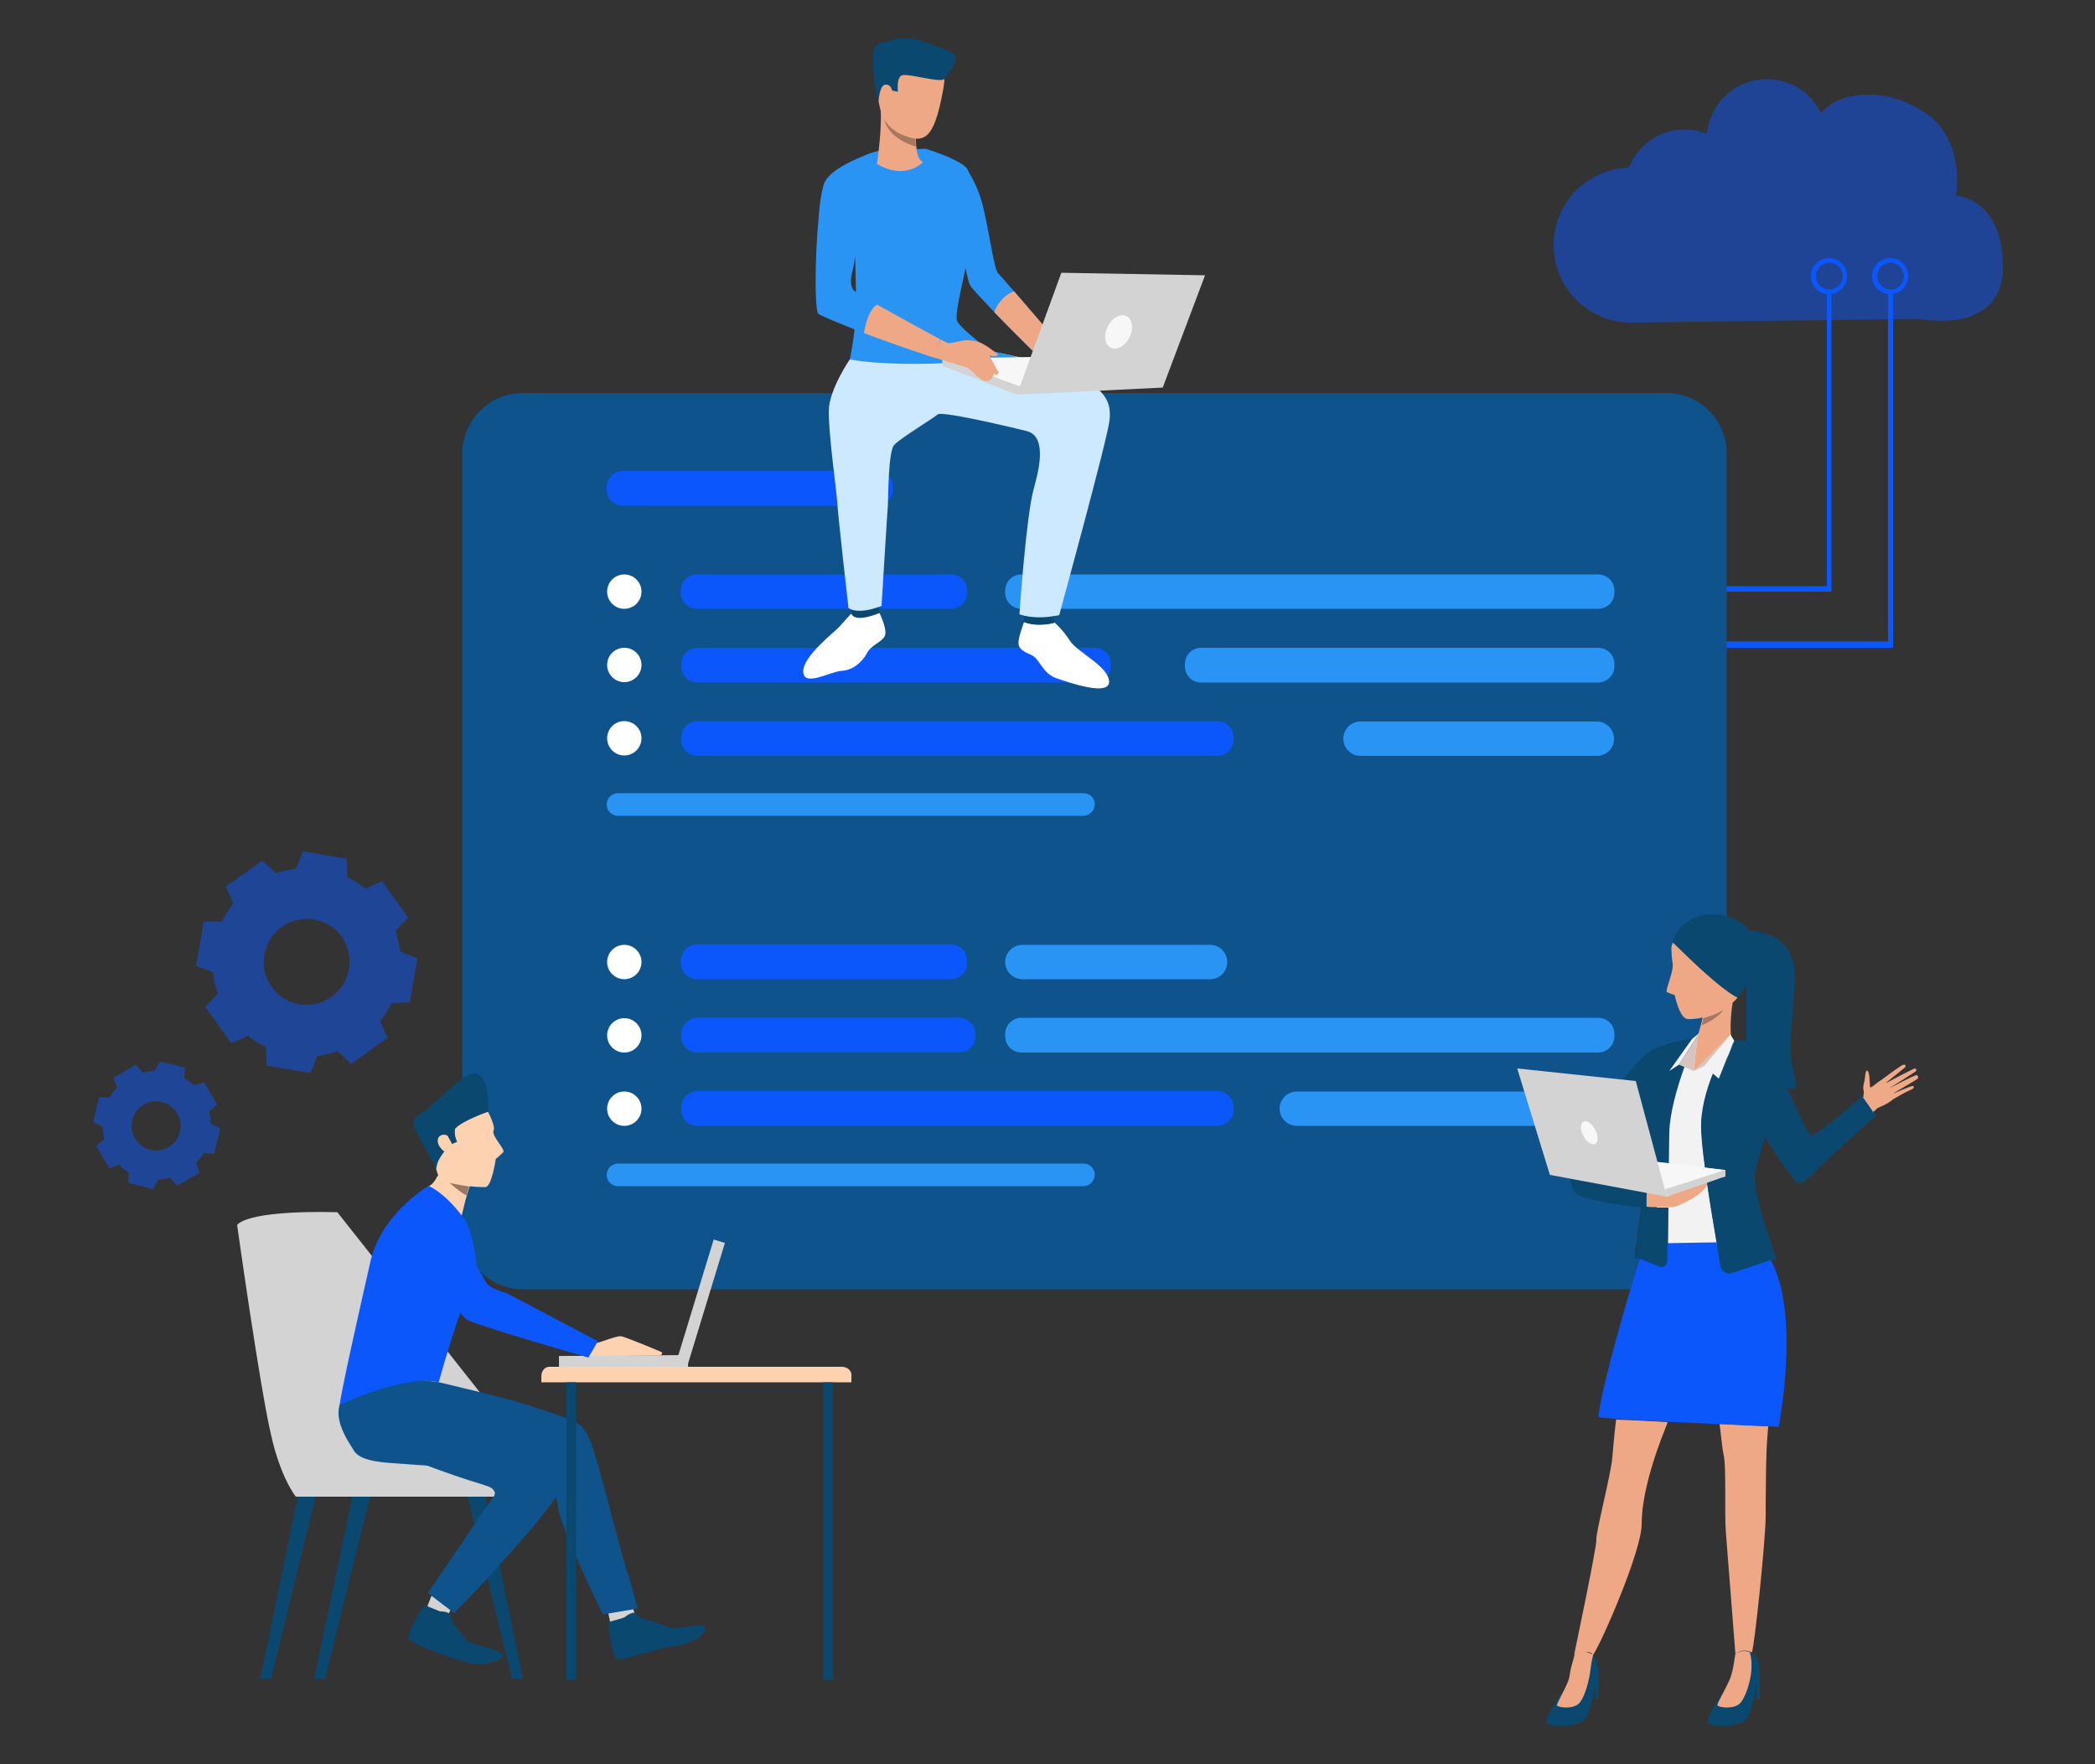 <?xml version="1.0" encoding="utf-8"?>
<!-- Generator: Adobe Illustrator 23.0.6, SVG Export Plug-In . SVG Version: 6.00 Build 0)  -->
<svg version="1.1" id="Capa_1" xmlns="http://www.w3.org/2000/svg" xmlns:xlink="http://www.w3.org/1999/xlink" x="0px" y="0px"
	 viewBox="0 0 500 421" style="enable-background:new 0 0 500 421;" xml:space="preserve">
<rect x="0" y="0" width="500" height="421" fill="#333333" stroke="none"/>
<style type="text/css">
	.st0{fill:#0B4870;}
	.st1{fill:#D3D3D3;}
	.st2{opacity:0.5;fill:#0C57FB;enable-background:new    ;}
	.st3{fill:#0C57FB;}
	.st4{fill:#0E538C;}
	.st5{fill:#2A94F4;}
	.st6{fill:#FFFFFF;}
	.st7{opacity:0.5;}
	.st8{fill:#EEA886;}
	.st9{fill:#CCE9FF;}
	.st10{fill:#A77860;}
	.st11{fill:#F7F7F7;}
	.st12{fill:#EEA987;}
	.st13{fill:#313657;}
	.st14{fill:#F2F2F2;}
	.st15{fill:#494F80;}
	.st16{fill:#D6C5BE;}
	.st17{fill:#FCD2B1;}
	.st18{fill:#997761;}
</style>
<g id="BACKGROUND">
</g>
<g id="DESIGNED_BY_FREEPIK">
	<g>
		<g>
			<g>
				<g>
					<polygon class="st0" points="76.5,352.4 64.7,400.6 62.1,400.6 72.1,352.3 					"/>
				</g>
			</g>
			<g>
				<g>
					<polygon class="st0" points="89.5,352.4 77.6,400.6 75,400.6 85.1,352.3 					"/>
				</g>
			</g>
			<g>
				<g>
					<polygon class="st0" points="110.4,352.4 122.2,400.6 124.8,400.6 114.8,352.3 					"/>
				</g>
			</g>
			<g>
				<g>
					<path class="st1" d="M121.6,357.2h-51c0,0-3.6-4.4-5.9-14.7c-2.7-11.5-8.1-50.1-8.1-50.1s1.4-3.6,23.9-3.1l40.2,50.8
						C120.6,340.1,121.9,352.5,121.6,357.2z"/>
				</g>
			</g>
		</g>
		<path class="st2" d="M466.8,46.7c0,0,2.5-13.3-7.5-19.9c-10-6.6-20.7-4.6-24.5,0l-0.2,0.2c-2.3-4.8-7.2-8.1-12.9-8.1
			c-7.5,0-13.6,5.7-14.3,13c-1.6-0.6-3.4-1-5.3-1c-6.1,0-11.3,3.8-13.3,9.1c-10,0.3-18,8.4-18,18.5c0,10.2,8.3,18.5,18.5,18.5
			c1.9,0,68.7-0.9,68.7-0.9S478,80.3,478,63.7C478,47.2,466.8,46.7,466.8,46.7z"/>
		<g>
			<polygon class="st3" points="387.2,141.2 437.1,141.2 437.1,69.6 436,69.6 436,139.9 387.2,139.9 			"/>
		</g>
		<g>
			<path class="st3" d="M432.2,65.9c0-2.4,1.9-4.3,4.3-4.3c2.4,0,4.3,1.9,4.3,4.3c0,2.4-1.9,4.3-4.3,4.3
				C434.1,70.2,432.2,68.3,432.2,65.9z M433.4,65.9c0,1.7,1.4,3.2,3.2,3.2c1.7,0,3.2-1.4,3.2-3.2c0-1.7-1.4-3.2-3.2-3.2
				C434.8,62.7,433.4,64.2,433.4,65.9z"/>
		</g>
		<g>
			<polygon class="st3" points="401.8,154.6 451.8,154.6 451.8,69.6 450.6,69.6 450.6,153.1 401.8,153.1 			"/>
		</g>
		<g>
			<path class="st3" d="M446.8,65.9c0-2.4,1.9-4.3,4.3-4.3s4.3,1.9,4.3,4.3c0,2.4-1.9,4.3-4.3,4.3S446.8,68.3,446.8,65.9z M448,65.9
				c0,1.7,1.4,3.2,3.2,3.2c1.7,0,3.2-1.4,3.2-3.2c0-1.7-1.4-3.2-3.2-3.2C449.4,62.7,448,64.2,448,65.9z"/>
		</g>
		<g>
			<path class="st4" d="M412.1,108.3v144.3l-2,4.8l-1.4-1.2c-1.6,4-3,8.9-2.8,13.5c0.1,2.3,0.4,5.5,0.9,8.9l4.9,0.6v1.6l-1,0.3
				l-3.4,1.2c0,0,0,0,0,0.1c0.7,5,1.6,10.2,2.3,14.3c-4,0-8.3,0.1-11.7,0.2c0-2.6,0.1-5.6,0.1-8.9c-0.4,0-0.8,0-1.3,0
				c-0.5,0-1,0-1.5,0c-0.9,0-1.8,0-2.3-0.1c0,0.1,0,0.2,0.1,0.3c0,0-0.5,0-1.3-0.1c-0.8,6.4-1.6,11.9-1.6,11.9l1.1,0.4
				c-0.6,1.9-1.3,4.4-2.2,7.3H124.8c-8,0-14.5-6.5-14.5-14.5V108.3c0-8,6.5-14.5,14.5-14.5h272.9
				C405.7,93.8,412.1,100.3,412.1,108.3z"/>
			<g>
				<path class="st3" d="M209.2,120.7h-60.5c-2.2,0-3.9-1.7-3.9-3.9v-0.5c0-2.2,1.7-3.9,3.9-3.9h60.5c2.2,0,3.9,1.7,3.9,3.9v0.5
					C213.1,119,211.3,120.7,209.2,120.7z"/>
				<path class="st3" d="M226.9,145.3h-60.5c-2.2,0-3.9-1.7-3.9-3.9V141c0-2.2,1.7-3.9,3.9-3.9h60.5c2.2,0,3.9,1.7,3.9,3.9v0.5
					C230.8,143.6,229.1,145.3,226.9,145.3z"/>
				<path class="st5" d="M381.4,145.3H243.8c-2.2,0-3.9-1.7-3.9-3.9V141c0-2.2,1.7-3.9,3.9-3.9h137.6c2.2,0,3.9,1.7,3.9,3.9v0.5
					C385.3,143.6,383.5,145.3,381.4,145.3z"/>
				<path class="st3" d="M261.2,162.9h-94.7c-2.2,0-3.9-1.7-3.9-3.9v-0.5c0-2.2,1.7-3.9,3.9-3.9h94.7c2.2,0,3.9,1.7,3.9,3.9v0.5
					C265.1,161.1,263.4,162.9,261.2,162.9z"/>
				<path class="st5" d="M381.4,162.9h-94.7c-2.2,0-3.9-1.7-3.9-3.9v-0.5c0-2.2,1.7-3.9,3.9-3.9h94.7c2.2,0,3.9,1.7,3.9,3.9v0.5
					C385.3,161.1,383.5,162.9,381.4,162.9z"/>
				<path class="st3" d="M290.5,180.4h-124c-2.2,0-3.9-1.7-3.9-3.9V176c0-2.1,1.7-3.9,3.9-3.9h124c2.1,0,3.9,1.7,3.9,3.9v0.5
					C294.4,178.6,292.7,180.4,290.5,180.4z"/>
				<path class="st5" d="M381.1,180.4h-56.4c-2.3,0-4.1-1.9-4.1-4.1l0,0c0-2.3,1.9-4.1,4.1-4.1h56.4c2.3,0,4.1,1.9,4.1,4.1l0,0
					C385.3,178.5,383.4,180.4,381.1,180.4z"/>
				<circle class="st6" cx="149" cy="141.2" r="4.1"/>
				<circle class="st6" cx="149" cy="158.7" r="4.1"/>
				<circle class="st6" cx="149" cy="176.2" r="4.1"/>
				<path class="st5" d="M258.6,194.7H147.5c-1.5,0-2.7-1.2-2.7-2.7l0,0c0-1.5,1.2-2.7,2.7-2.7h111.1c1.5,0,2.7,1.2,2.7,2.7l0,0
					C261.2,193.5,260,194.7,258.6,194.7z"/>
				<path class="st3" d="M226.9,233.7h-60.5c-2.2,0-3.9-1.7-3.9-3.9v-0.5c0-2.1,1.7-3.9,3.9-3.9h60.5c2.2,0,3.9,1.7,3.9,3.9v0.5
					C230.8,232,229.1,233.7,226.9,233.7z"/>
				<path class="st5" d="M288.8,233.7H244c-2.3,0-4.1-1.9-4.1-4.1l0,0c0-2.3,1.9-4.1,4.1-4.1h44.8c2.3,0,4.1,1.9,4.1,4.1l0,0
					C292.9,231.9,291.1,233.7,288.8,233.7z"/>
				<path class="st3" d="M228.9,251.2h-62.4c-2.2,0-3.9-1.7-3.9-3.9v-0.5c0-2.1,1.7-3.9,3.9-3.9h62.4c2.1,0,3.9,1.7,3.9,3.9v0.5
					C232.8,249.5,231,251.2,228.9,251.2z"/>
				<path class="st5" d="M381.4,251.2H243.8c-2.2,0-3.9-1.7-3.9-3.9v-0.5c0-2.1,1.7-3.9,3.9-3.9h137.6c2.2,0,3.9,1.7,3.9,3.9v0.5
					C385.3,249.5,383.5,251.2,381.4,251.2z"/>
				<path class="st3" d="M290.5,268.7h-124c-2.2,0-3.9-1.7-3.9-3.9v-0.5c0-2.1,1.7-3.9,3.9-3.9h124c2.1,0,3.9,1.7,3.9,3.9v0.5
					C294.4,267,292.7,268.7,290.5,268.7z"/>
				<path class="st5" d="M381.1,268.7h-71.6c-2.3,0-4.1-1.9-4.1-4.1l0,0c0-2.3,1.9-4.1,4.1-4.1h71.6c2.3,0,4.1,1.9,4.1,4.1l0,0
					C385.3,266.9,383.4,268.7,381.1,268.7z"/>
				<circle class="st6" cx="149" cy="229.6" r="4.1"/>
				<circle class="st6" cx="149" cy="247.1" r="4.1"/>
				<circle class="st6" cx="149" cy="264.6" r="4.1"/>
				<path class="st5" d="M258.6,283.1H147.5c-1.5,0-2.7-1.2-2.7-2.7l0,0c0-1.5,1.2-2.7,2.7-2.7h111.1c1.5,0,2.7,1.2,2.7,2.7l0,0
					C261.2,281.9,260,283.1,258.6,283.1z"/>
			</g>
		</g>
		<g class="st7">
			<g>
				<path class="st3" d="M63.3,236.6c2.4,3.3,6.1,5.1,9.9,5.1c2.4,0,4.9-0.7,7-2.2c5.5-3.9,6.7-11.5,2.9-17
					c-3.9-5.5-11.5-6.7-17-2.9C60.7,223.6,59.4,231.2,63.3,236.6z M63.1,227.9c0.5-2.7,1.9-5.1,4.2-6.7c1.8-1.3,3.9-1.9,5.9-1.9
					c3.2,0,6.4,1.5,8.4,4.3c1.6,2.2,2.2,5,1.8,7.7c-0.5,2.7-1.9,5.1-4.2,6.7c-4.6,3.3-11.1,2.2-14.3-2.4
					C63.2,233.3,62.6,230.6,63.1,227.9z M52,237.1l-3,3.2l6.2,8.7l4-1.8c1.3,1.1,2.8,2,4.3,2.7l0.1,4.4l10.5,1.8l1.6-4.1
					c1.7-0.2,3.3-0.6,4.9-1.1l3.2,3l8.7-6.2l-1.8-4c1.1-1.3,2-2.8,2.7-4.3l4.4-0.2l1.8-10.5l-4.1-1.6c-0.2-1.7-0.6-3.3-1.1-4.9
					l3-3.2l-6.2-8.7l-4,1.8c-1.3-1.1-2.8-2-4.3-2.7l-0.1-4.4l-10.5-1.8l-1.6,4.1c-1.7,0.2-3.3,0.6-4.9,1.1l-3.2-3l-8.7,6.2l1.8,4
					c-1,1.3-2,2.8-2.7,4.3l-4.4,0.1l-1.8,10.5l4.1,1.6C51,233.8,51.4,235.5,52,237.1z M64.8,235.5c-1.6-2.2-2.2-5-1.8-7.7
					c0.5-2.7,1.9-5.1,4.2-6.7c1.8-1.3,3.9-1.9,5.9-1.9c3.2,0,6.4,1.5,8.4,4.3c1.6,2.2,2.2,5,1.8,7.7c-0.5,2.7-1.9,5.1-4.2,6.7
					C74.5,241.2,68.1,240.2,64.8,235.5z"/>
			</g>
		</g>
		<g class="st7">
			<g>
				<path class="st3" d="M35.5,275.4c2.3,0.6,4.6,0,6.3-1.4c1.1-0.9,1.9-2.1,2.3-3.6c1-3.7-1.3-7.6-5-8.5c-3.7-1-7.6,1.3-8.5,5
					C29.5,270.7,31.7,274.5,35.5,275.4z M32.1,271.7c-0.8-1.4-1-2.9-0.6-4.5c0.3-1.2,1-2.3,1.9-3c1.4-1.2,3.4-1.7,5.3-1.2
					c1.5,0.4,2.8,1.4,3.6,2.7c0.8,1.4,1,2.9,0.6,4.5c-0.8,3.2-4,5.1-7.2,4.3C34.2,274,32.9,273,32.1,271.7z M30.7,279.8l-0.1,2.5
					l6,1.5l1.1-2.3c1,0,1.9-0.2,2.9-0.4l1.7,1.9l5.3-3.1l-0.8-2.4c0.7-0.7,1.3-1.5,1.8-2.3l2.5,0.1l1.5-6l-2.3-1.1
					c0-1-0.2-1.9-0.4-2.9l1.9-1.7l-3.1-5.3l-2.4,0.8c-0.7-0.7-1.5-1.3-2.3-1.8l0.1-2.5l-6-1.5l-1.1,2.3c-1,0-1.9,0.2-2.9,0.4
					l-1.7-1.9l-5.3,3.1l0.8,2.4c-0.7,0.7-1.3,1.5-1.7,2.3l-2.5-0.1l-1.5,6l2.3,1.1c0,1,0.2,1.9,0.4,2.9l-1.9,1.7l3.1,5.3l2.4-0.8
					C29,278.7,29.8,279.3,30.7,279.8z M35.8,274.4c-1.5-0.4-2.8-1.4-3.6-2.7c-0.8-1.4-1-2.9-0.6-4.5c0.3-1.2,1-2.3,1.9-3
					c1.4-1.2,3.4-1.7,5.3-1.2c1.5,0.4,2.8,1.4,3.6,2.7c0.8,1.4,1,2.9,0.6,4.5C42.1,273.3,38.9,275.2,35.8,274.4z"/>
			</g>
		</g>
		<g>
			<path class="st6" d="M251.7,148.6c0,0,2,1.7,3.7,4.4c1.8,2.7,9.1,6,9.3,9.6c0.2,3.6-9,0.5-12.5-0.7c-3.5-1.2-4-4.7-6.1-5.6
				c-2.1-0.9-3.2-1.6-3-3.3c0.2-1.7,1.3-4.5,1.3-4.5s1.3,0.4,2.1,0.5C247.3,149.1,249.9,149.1,251.7,148.6z"/>
			<path class="st5" d="M228,50.6c0,0,1.3,7.9,2.4,13.1l0,0c0.4,2.1,0.8,3.8,1.1,4.3c0.3,0.7,2.8,3.3,5.8,6.5
				c5.3,5.5,12.4,12.4,12.4,12.4l2.8-5.2c0,0-6.3-7.3-10.5-12.2c-2-2.3-3.5-4-3.8-4.3c-0.9-0.8-1.9-8.6-3.4-15.1
				c-1.4-6.4-4.3-10-4.3-10L228,50.6z"/>
			<path class="st8" d="M237.3,74.5c5.3,5.5,12.4,12.4,12.4,12.4l2.8-5.2c0,0-6.3-7.3-10.5-12.2C240.6,70,238.3,71.6,237.3,74.5z"/>
			<g>
				<path class="st6" d="M203.1,146.5c0,0-1.8,2-2.9,3.2c-1.1,1.2-8.5,6.9-8.5,10.5c0,3.9,6.4,0.1,9.1-0.1c2.7-0.1,4.9-2,6.1-4.2
					c1.1-2.2,4.2-2.8,4.4-4.6c0.2-1.8-1.4-5-1.4-5L203.1,146.5z"/>
			</g>
			<path class="st0" d="M209.5,143l0.4,3.3c0,0-5.7,2.5-6.7,0.2l0.2-3L209.5,143z"/>
			<path class="st0" d="M251.4,146.2l0.3,2.4c0,0-3.4,1.2-7.2-0.1l-0.1-2.1L251.4,146.2z"/>
			<path class="st5" d="M202.8,85.8c-0.2,0.7,36.3,0,36.3,0s-10.1-7.3-10.7-9.3c-0.7-2,2.6-13.7,3-17.6c0.3-3.1,1.2-16.8-0.8-18.9
				c-2.1-2.2-9.7-4.5-9.7-4.5L209.7,36c0,0-1.8,0.4-3.1,1c-1.3,0.6-8.8,3.3-10,7c-1.2,3.7,7.5,15.7,7.5,15.7s0,0.5,0,1.4l0,0
				c0,1.2,0.1,3,0.1,4.9c0.1,2.5,0.1,5.3,0.1,7.3C204.3,78.2,203,85.1,202.8,85.8z"/>
			<path class="st9" d="M202.8,85.8c0,0-5,7.3-5,12.3c-0.1,5,1.8,18.8,2,21.5c0.1,2.7,2.7,25.5,2.7,25.5s2,1.8,7.9-0.5
				c0,0,1.3-21.6,1.5-23.9c0.1-2.3,0.1-13,1.5-14.5c1.3-1.5,9.4-6.4,10.4-7.3c1.1-0.9,19.4,3.5,21.3,4c5,1.3,2.7,9.9,1.6,13.8
				c-1.8,6.5-3.4,29.9-3.4,29.9s3.5,1.5,9.5,0.2c0,0,11.6-42.3,12-46.5c0.4-4.2,0.6-11.1-28.1-16.4L202.8,85.8z"/>
			<path class="st8" d="M217.7,11.5c0,0,9.6-2.2,7.4,9.9c-2.2,12.1-4.5,13.1-10.3,10.6c-5.8-2.5-5.3-10.3-5.6-14.1
				C209,14.1,214.6,11.6,217.7,11.5z"/>
			<path class="st8" d="M220.3,38.7c0,0-4.3,4.5-11,0.4c0,0,1.5-9.8,0.7-14.6c-0.8-4.8,8.8,7.4,8.8,7.4c-0.1,0.1-0.2,0.5-0.2,1.2
				c0,0.5,0,1.2,0.1,1.9C218.8,36.6,219.3,38.3,220.3,38.7z"/>
			<path class="st8" d="M212.5,19.8c-0.1-1.1-2.2-1.5-2.4,0.1c-0.2,1.6,1,4.4,1.8,4.1C212.7,23.8,212.7,21.3,212.5,19.8z"/>
			<path class="st0" d="M209.7,24.1c0,0,0.2-3.8,1.6-3.9c1.4-0.1,1.6,1.4,1.6,1.4l1.4,0.3c0,0-0.4-3.3,0.9-3.9
				c1.4-0.6,9,1.8,10.1,0.9c1.1-1,4.1-5.3,2.1-6.2c-2-0.9-11.1-5.5-15.2-2.7c0,0-3.2-0.4-3.7,2.2S208.8,22.2,209.7,24.1z"/>
			<path class="st10" d="M218.6,35c-6.9-2.1-7.5-6.3-7.5-6.4c2.3,3.9,7.4,4.5,7.4,4.5C218.5,33.7,218.5,34.3,218.6,35z"/>
			<path class="st5" d="M243.2,85.3c0,0-25.2,3.1-40.4,0.5l29.1-3.6C231.9,82.1,232.1,82.9,243.2,85.3z"/>
			<path class="st8" d="M224.4,81l1.9,0.9c0,0-0.4,3-1.5,3.9l-2.1-0.5C222.7,85.3,223.1,82,224.4,81z"/>
			<path class="st5" d="M195.3,74.9c0.4,0.4,5.3,2.4,10.9,4.6l0,0c7.6,2.9,16.3,5.7,16.3,5.7l2-4.2c0,0-9-4.9-15.1-8.3
				c-2.9-1.6-5.1-2.9-5.4-3.2c-1-0.9-1.2-2.4-0.5-5c0.7-2.6,2.4-14.6,2.6-16c0.2-1.4-0.5-5.1-4-5.3c-3.5-0.2-5.3,0.8-5.3,0.8
				s-0.9,0.4-1.5,8.9C194.5,61.2,194.4,73.9,195.3,74.9z"/>
			<path class="st8" d="M206.2,79.5L206.2,79.5c7.6,2.9,16.5,5.8,16.5,5.8l1.7-4.3c0,0-9-4.9-15.1-8.3
				C209.3,72.7,207.1,73.7,206.2,79.5z"/>
			<polygon class="st11" points="224.9,85.5 260.7,85 242.7,94.2 			"/>
			<polygon class="st1" points="242.7,94.2 224.9,87.3 224.9,85.5 244,92.4 			"/>
			<g>
				<path class="st8" d="M225.9,82c0,0,2.2-0.3,3.8-0.7c1.2-0.3,4.2,0.1,4.9,0.9c0.8,0.8,3.2,6.1,3.6,6.4c0.5,0.3-0.2,1.1-1,0.7
					c0,0-0.7,2.3-2.5,1.5c-1.8-0.9-3-2.8-4-3.1c-0.9-0.3-6.5-2-6.5-2S224.4,81.4,225.9,82z"/>
			</g>
			<g>
				<path class="st8" d="M234,81.8c0,0,1.4,0.7,1.8,1c0.4,0.3,1.9,1.4,2.3,1.7c0.4,0.3-0.6,1-3.3-0.1C232.1,83.2,234,81.8,234,81.8z
					"/>
			</g>
			<polygon class="st1" points="242.7,94.2 253.3,65.1 287.6,65.7 277.5,92.5 			"/>
			
				<ellipse transform="matrix(0.447 -0.895 0.895 0.447 76.705 282.637)" class="st11" cx="266.9" cy="79.3" rx="4.2" ry="2.9"/>
		</g>
		<g>
			<g>
				<g>
					<g>
						<g>
							<g>
								<path class="st12" d="M451.9,262.3C451.8,262.3,451.8,262.3,451.9,262.3C451.8,262.3,451.8,262.3,451.9,262.3
									c-1.6,1.4-3.7,2-4,2.3c-0.1,0.2-0.5,0.5-0.9,0.8c-0.2,0.2-0.4,0.3-0.4,0.3l-3.1-2.7c0,0,0.6-0.5,1-1.2
									c0.3-0.4,0.4-1,0.3-1.4c-0.3-1,0.1-2,0.2-2.5c0.1-0.6,0.2-2.5,0.6-2.4c0.7,0.2,0.6,3.2,0.7,3.9c0.1,0.5,1.5-0.9,2.3-1.4
									c0,0,0.1,0,0.2-0.1c0.1-0.1,0.2-0.1,0.3-0.1c0.2,0,0.6,0.2,1.1,0.6c0,0,0,0,0.1,0.1c0.3,0.3,0.7,0.7,1,1.1c0,0,0,0,0,0
									c0.3,0.4,0.6,0.9,0.7,1.3c0,0,0,0,0,0.1C452.2,261.4,452.2,261.9,451.9,262.3z"/>
							</g>
						</g>
					</g>
				</g>
				<g>
					<g>
						<g>
							<g>
								<path class="st12" d="M448.8,257.9c0,0,5-3.8,5.5-3.8c0.5,0,0.7,0.3,0.3,0.7c-0.5,0.4-4.7,3.8-4.7,3.8s6.6-3.5,7.1-3.6
									c0.3,0,0.5,0.5,0.2,0.7c-0.2,0.2-6.4,4.1-6.4,4.1s6.2-3.3,6.6-3.2c0.3,0,0.6,0.6,0.2,0.9c-0.4,0.3-6,3.6-6,3.6
									s4.7-2.1,5-1.9c0.2,0.1,0.5,0.5-0.8,1c-1.2,0.5-3.9,2.1-3.9,2.1L448.8,257.9z"/>
							</g>
						</g>
					</g>
				</g>
			</g>
			<g>
				<path class="st0" d="M426.3,259.5l-2.4-5.3c0,0,0-0.1-0.1-0.1c-1.7-3.8-4.7-5.1-7-5.5l0-9.7v-4c2.2-4.1,3.4-9.2,0.8-12.7
					c1.3,0,4,0.3,6.3,1.7c2.5,1.5,4.6,4.4,4.4,9.8c-0.3,12.6-2.1,15,0,23.2C429.2,259.9,428.1,260.3,426.3,259.5z"/>
			</g>
			<g>
				<g>
					<path class="st0" d="M381.5,399.1L381.5,399.1c0,0.2-0.1,0.4-0.1,0.5c-0.3,0.7-0.5,1.5-0.7,2.4c-0.7,3.5-1.3,8.2-3.5,9.1
						c-2.8,1.1-7.5,1-8.1,0c-0.5-0.8,2.4-5.1,3.4-6.7c0,0,0,0,0,0c0.2-0.3,0.4-0.5,0.4-0.5c3.2-3.4,3.3-6.7,3.1-8.2
						c-0.1-0.6-0.2-1-0.2-1s1.2-0.5,2.5-0.6c0.3,0,0.6,0,0.9,0c0.4,0.1,0.7,0.3,1,0.7c0,0,0,0,0,0c0,0,0,0,0,0
						C381,396.1,381.6,398,381.5,399.1z"/>
				</g>
			</g>
			<g>
				<g>
					<g>
						<path class="st8" d="M380.2,394.9C380.2,394.9,380.2,394.9,380.2,394.9c0,0,0,0.1,0,0.2l0,0v0c0,0,0,0,0,0
							c-0.1,0.4-0.4,1.5-0.6,3.3c-0.3,2.5-1.3,6.7-2.8,8.2c-1.5,1.4-5.1,0.9-5.2,0.4c-0.1-0.2,0.5-1.2,1.1-2.5c0,0,0,0,0,0
							c0.8-1.5,1.8-3.5,1.9-4.6c0.2-1.6,0.7-3.2,1-4.2c0.2-0.6,0.3-1,0.3-1c0.6-0.7,1.6-0.7,2.5-0.5
							C379.1,394.4,379.9,394.8,380.2,394.9C380.1,394.9,380.2,394.9,380.2,394.9z"/>
					</g>
				</g>
			</g>
			<g>
				<g>
					<path class="st0" d="M420,399.1L420,399.1c0,0.2-0.1,0.4-0.1,0.5c-0.3,0.7-0.5,1.5-0.7,2.5c-0.7,3.5-1.3,8.1-3.5,9
						c-2.8,1.1-7.5,1-8.1,0c-0.6-1,3.6-7.1,3.6-7.1l0,0c3.9-4.2,3.2-8,2.9-9c-0.1-0.1-0.1-0.2-0.1-0.2l0,0c0.2-0.1,2-0.9,3.5-0.6
						c0.2,0,0.3,0.1,0.4,0.2C419.3,395.1,420.1,397.7,420,399.1z"/>
				</g>
			</g>
			<g>
				<g>
					<g>
						<path class="st8" d="M418,398.4c-0.1,2.5-1.3,6.7-2.8,8.2c-1.5,1.4-5.1,0.9-5.3,0.4c-0.1-0.3,0.6-1.5,1.3-2.9l0,0
							c0.8-1.5,1.7-3.3,2-4.3c0.5-1.7,0.8-4,0.9-4.7c0-0.1,0-0.2,0-0.2l0,0c1.4-1.5,3.5-0.6,3.5-0.6s0,0.1,0.1,0.4
							C417.9,395.3,418.1,396.6,418,398.4z"/>
					</g>
				</g>
			</g>
			<g>
				<g>
					<g>
						<path class="st0" d="M398.1,288c0,3.2-0.1,6.3-0.1,8.9c0,1.5,0,2.9-0.1,3.9c0,0.1,0,0.2,0,0.4c0,1-1,1.6-1.9,1.3l-4.4-1.8
							l-0.3-0.1l-1.1-0.4c0,0,0.8-5.5,1.6-11.9c0.8,0.1,1.3,0.1,1.3,0.1c0-0.1,0-0.2-0.1-0.3c0.6,0,1.4,0,2.3,0.1c0.5,0,1,0,1.5,0
							C397.3,288,397.7,288,398.1,288z"/>
						<path class="st8" d="M398,339.4c-0.1,0.2-0.1,0.4-0.2,0.6c-0.8,2.1-6,14.4-6,23.8c0,6.3-9.4,27.9-11.6,31.2c0,0,0,0,0,0
							c0,0,0,0,0,0s0,0,0,0c-0.3-0.4-0.6-0.6-1-0.7c-0.3,0-0.6-0.1-0.9,0c-0.9-0.2-1.8-0.2-2.5,0.5c0,0-0.1,0.4-0.3,1
							c0,0,5.7-27,5.5-28.4c-0.2-1.4,3.5-15.7,3.8-19.5c0.1-1.3,0.4-4.9,0.9-9.1C388.7,338.9,393.2,339.1,398,339.4z"/>
						<path class="st8" d="M422,340.4c-0.1,1.3-0.2,2.7-0.3,4.1c-0.2,2.7-0.3,11.3-0.3,17.6c-0.1,6.1-2.6,30.4-3.3,32.3
							c-0.1-0.1-0.3-0.1-0.4-0.2c0,0-2.1-0.9-3.5,0.6l0,0c0,0,0,0.1,0,0.2c0,0-1.9-24-2.3-29.3c-0.4-5.3,0.2-15.7-0.6-18.8
							c-0.2-0.9-0.5-3.6-0.9-7.1C415.2,340.1,419.5,340.3,422,340.4z"/>
						<path class="st13" d="M407.4,282.4c0.7,5,1.6,10.2,2.3,14.3c-4,0-8.3,0.1-11.7,0.2c0-2.6,0.1-5.6,0.1-8.9c-0.4,0-0.8,0-1.3,0
							c0.4-0.5,0.8-1,1.3-1.5c0.4-0.5,0.9-1,1.3-1.4c0.1-0.1,0.2-0.2,0.4-0.4c1.1-1.1,2.4-2.1,3.7-2.8c0.3-0.2,0.7-0.4,1-0.5
							c0.9-0.4,1.7-0.6,2.6-0.7c0.1,0,0.2,0,0.2,0c0.4,0,0.9,0,1.3,0c0.7,0.1,1.4,0.2,2.1,0.5L407.4,282.4
							C407.4,282.3,407.4,282.4,407.4,282.4z"/>
					</g>
				</g>
			</g>
			<g>
				<g>
					<polygon class="st0" points="381.5,399.1 381.5,405.6 380.7,405.6 380.7,400.6 					"/>
				</g>
			</g>
			<g>
				<g>
					<polygon class="st0" points="420,399.1 420,405.6 419.2,405.6 419.2,400.6 					"/>
				</g>
			</g>
			<g>
				<path class="st8" d="M413.5,239.4c-0.3,1.8-0.6,5-0.4,7.5c0,0.5,0.1,0.9,0.1,1.4c0,0,0,0,0,0c0,0.1,0,0.2,0,0.3
					c0.1,0.3,0.2,0.6,0.2,0.8l-0.8,1.9c-0.2,0-0.3,0-0.5,0.1c-0.4,0-0.7,0-1.2,0c-0.5,0-1-0.1-1.5-0.1h0c0,0-0.1,0-0.1,0
					c-0.2,0-0.5-0.1-0.7-0.1h0c-1.6-0.2-3.1-0.5-3.9-0.7h0c-0.4-0.1-0.6-0.2-0.6-0.2s0.4-1,0.9-2.4c0-0.1,0.1-0.3,0.1-0.4l0.3-1v0
					l0,0c0.1-0.4,0.3-0.9,0.4-1.4c0-0.1,0.1-0.3,0.1-0.4c0.1-0.4,0.2-0.7,0.3-1.1c0-0.2,0.1-0.4,0.1-0.6c0.3-1.5,0.3-3,0-4
					c-0.8-2.5,3.3-1.9,5.7-1.4c0.9,0.2,1.5,0.4,1.5,0.4S413.6,238.5,413.5,239.4z"/>
			</g>
			<g>
				<path class="st14" d="M413.2,248.6c-0.2,0-0.3,0-0.4,0c-0.1,0-0.1,0-0.1,0l-0.2,0l-0.4,0l-0.5,0l-0.3,0l-6.3-0.5c0,0,0,0,0,0
					c0,0-0.2,0-0.5,0.1c-0.1,0-0.2,0-0.3,0.1c-0.2,0-0.3,0.1-0.6,0.1c-1.8,0.4-5.2,1.1-8,2c-2.9,1-6.4,5.1-8.2,7.5
					c-0.8,1-1.2,1.7-1.2,1.7s1.5,3.5,3.3,7.8c1.1,2.7,2.4,5.8,3.4,8.5c0,0,0,0,0,0c0.2,0.5,0.4,1,0.6,1.4c0.7,1.9,1.3,3.5,1.6,4.5
					c0.2,0.6,0.3,1.2,0.3,2c0,0,0,0,0,0c0,0.5,0.1,1,0.1,1.5c0,0.9-0.1,1.9-0.1,2.9c0.5,0,1,0,1.5,0c0.4,0,0.9,0,1.3,0
					c0,3.2-0.1,6.3-0.1,8.9c3.4-0.1,7.8-0.1,11.7-0.2c-0.7-4.2-1.6-9.4-2.3-14.3c0,0,0,0,0-0.1l3.4-1.2l1-0.3v-1.6l-4.9-0.6
					c-0.5-3.5-0.8-6.6-0.9-8.9c-0.2-4.6,1.2-9.5,2.8-13.5l1.4,1.2l2-4.8l0.5-1.3l0.8-1.9l0.3-0.8
					C413.6,248.6,413.4,248.6,413.2,248.6z"/>
			</g>
			<g>
				<path class="st8" d="M413.2,248.3l-9,7.3l0.9-7.7C405.1,247.9,410.3,246.8,413.2,248.3z"/>
			</g>
			<g>
				<path class="st15" d="M411.8,279.2v1.6l-1,0.3l-3.4,1.2c0,0,0,0,0,0.1v-0.1c0-0.3-0.1-0.5-0.1-0.8c0-0.1,0-0.2,0-0.3
					c0-0.2-0.1-0.4-0.1-0.6v-0.1c-0.1-0.7-0.2-1.3-0.3-2L411.8,279.2z"/>
				<path class="st15" d="M413.9,248.6L413.9,248.6l-0.4,0.8l-0.8,1.9l-0.5,1.3l-2,4.8l-1.4-1.2c0.7-1.8,1.5-3.5,2.2-4.8
					c0.5-0.9,0.9-1.7,1.2-2.2c0,0,0-0.1,0.1-0.1v0c0,0,0,0,0,0c0.1-0.2,0.2-0.4,0.3-0.5c0.1-0.2,0.2-0.4,0.2-0.4
					c0.1,0,0.2,0,0.3,0.1h0c0,0,0.1,0,0.1,0c0.2,0,0.5,0.1,0.7,0.2C413.9,248.5,413.9,248.6,413.9,248.6z"/>
			</g>
			<g>
				<path class="st0" d="M404.6,248.2c0,0-1.2,2.7-2.6,6.5c-1.7,4.7-3.5,10.9-3.6,15.6c0,1.8-0.1,4.4-0.1,7.3c0,1.6,0,3.4-0.1,5.2
					c0,0.3,0,0.5,0,0.8c0,0.6,0,1.3,0,1.9c0,0,0,0,0,0c0,0.3,0,0.7,0,1c0,0.5,0,1,0,1.5c-0.4,0-0.8,0-1.3,0c-0.5,0-1,0-1.5,0
					c-0.9,0-1.8,0-2.3-0.1c0,0.1,0,0.2,0.1,0.3c0,0-0.5,0-1.3-0.1c0.1-1.2,0.3-2.4,0.4-3.6c0-0.1,0-0.3,0-0.4c0.1-1,0.2-1.9,0.3-2.9
					c0.2-1.5,0.3-2.9,0.4-4.3c0-0.5,0.1-0.9,0.1-1.4c0,0,0,0,0,0c0.1-1.4,0.1-2.7,0.1-3.8l-3.5-4.7l-4.8-6.3c0,0,1-1.4,2.5-3.2
					c2.1-2.6,5.2-6.1,7.2-7.1c2.8-1.4,7.8-2.3,9.4-2.6l0,0c0.3,0,0.5-0.1,0.5-0.1l-0.1,0.1l-0.1,0.3c0.1,0,0.2-0.1,0.3-0.1h0
					C404.5,248.2,404.5,248.2,404.6,248.2z"/>
			</g>
			<g>
				<path class="st8" d="M407.5,282.1c0,0.1,0,0.2,0,0.3c0,0,0,0,0,0.1c-0.8,2.7-6.9,5.3-7.8,5.5c-0.2,0.1-0.8,0.1-1.5,0.1
					c-0.4,0-0.8,0-1.3,0c-0.5,0-1,0-1.5,0c-0.9,0-1.8,0-2.3-0.1c-0.4,0-0.7,0-0.7,0v-3.4h0c0.1,0,0.3-0.1,0.7-0.2
					c0.5-0.2,1.4-0.4,2.3-0.7c0,0,0,0,0,0c0.5-0.2,1.1-0.3,1.7-0.5c0.3-0.1,0.7-0.2,1-0.3c2.2-0.6,4.5-1.2,6.4-1.4
					c0.3,0,0.5-0.1,0.8-0.1c0.7-0.1,1.3,0,1.7,0.1c0.1,0,0.2,0.1,0.3,0.2C407.4,281.7,407.5,281.8,407.5,282.1z"/>
			</g>
			<g>
				<polygon class="st11" points="411.8,279.2 408.7,280.6 407.2,281.3 407,281.4 399.8,284.7 398.1,285.5 397.8,285.6 395.4,283.6 
					395.4,283.6 392.5,281.3 386.3,276.2 392.9,277 393.5,277.1 395.6,277.3 398.2,277.6 406.9,278.6 				"/>
			</g>
			<g>
				<polygon class="st1" points="411.8,279.2 411.8,280.8 410.8,281.2 407.4,282.3 407.4,282.3 399.4,285 398.1,285.5 397.8,285.6 
					397.4,283.8 398.1,283.6 403.5,281.9 405.3,281.3 407.1,280.7 407.4,280.6 				"/>
			</g>
			<g>
				<polygon class="st14" points="405.6,246.5 400.7,254.1 398.4,255.6 403.8,248 				"/>
			</g>
			<g>
				<polygon class="st16" points="400.7,254.1 404.2,255.6 405.1,247.9 405.6,246.5 				"/>
			</g>
			<g>
				<path class="st0" d="M393,288c0,0.1,0,0.2,0.1,0.3c0,0-0.5,0-1.3-0.1c-3.8-0.4-14.7-1.8-15.9-3.6c-0.7-1.1-1.1-2.3-1.2-3.2v0
					c-0.2-1-0.2-1.7-0.2-1.7l17.7,4.5l0.8,0.2l0,0c0,0,0,0.1,0,0.4C393,285.4,392.9,287.1,393,288z"/>
			</g>
			<g>
				<polygon class="st1" points="397.8,285.6 390.4,258 362.1,255 369.9,280.4 				"/>
			</g>
			<g>
				<path class="st0" d="M447.7,266.3c0,0-7.8,6.9-12,10.9c0,0-4.8,5.2-6.3,5.2c-0.1,0-0.1,0-0.2,0c-1.1-0.5-4.7-5.6-7.9-11
					c-0.1,0.4-0.3,0.9-0.5,1.5c-0.2,0.5-0.3,1-0.5,1.5c-0.4,1.4-0.9,3.1-1.3,4.8c-1.2,5.1,5,21.2,5,21.2l-1.4,0.5l-0.2,0.1l-8.9,3
					c-1.3,0.4-2.7-0.4-2.9-1.7c0-0.3-0.1-0.6-0.2-1c-0.1-0.3-0.1-0.5-0.1-0.8c0-0.1,0-0.1,0-0.2c-0.1-0.5-0.2-1-0.3-1.6
					c-0.1-0.2-0.1-0.5-0.1-0.7c-0.1-0.4-0.1-0.8-0.2-1.3c-0.7-4.2-1.6-9.4-2.3-14.3c0,0,0,0,0-0.1l3.4-1.2l1-0.3v-1.6l-4.9-0.6
					c-0.5-3.5-0.8-6.6-0.9-8.9c-0.2-4.6,1.2-9.5,2.8-13.5l1.4,1.2l2-4.8l0.5-1.3l0.8-1.9l0.3-0.8h0.1c0-0.1,0-0.1,0-0.2
					c0,0,1.3-0.2,3,0.1c2.3,0.4,5.3,1.7,7,5.5c0,0,0,0.1,0.1,0.1l2.4,5.3l4.1,9c0,0,1.2,2.1,1.8,2.7c0,0,1.5-0.8,2.3-1.4
					c1.4-1.2,2.3-1.6,4-3.1c2.7-2.3,6.1-5.2,6.1-5.2l0.1,0.2c-0.4,0.7-1,1.2-1,1.2l3.1,2.7c0,0,0.2-0.1,0.4-0.3L447.7,266.3z"/>
				<path class="st0" d="M447,265.3c-0.2,0.2-0.4,0.3-0.4,0.3l-3.1-2.7c0,0,0.6-0.5,1-1.2L447,265.3z"/>
			</g>
			<g>
				<path class="st8" d="M414.7,238.1c-0.4,0.5-0.8,0.9-1.2,1.2c-0.7,0.6-1.4,1.2-2.2,1.6c0,0,0,0,0,0c0,0-0.1,0-0.1,0
					c-0.6,0.3-1.2,0.6-1.7,0.9c0,0-0.1,0-0.1,0.1c-0.3,0.1-0.7,0.3-1,0.4c-0.3,0.1-0.5,0.2-0.8,0.3c-0.4,0.1-0.7,0.2-0.9,0.2
					c-0.1,0-0.1,0-0.1,0c-1.8,0.4-3.2,0.5-3.9,0.4c-1.9-0.2-3-5.7-3-5.7s-1.6-0.5-1.9-0.8c-0.4-0.3,1.7-5,1.4-6.7
					c-0.3-1.7-0.3-3.9-0.3-3.9c0.1-0.5,0.3-1,0.5-1.5C401.7,227.4,410,235.6,414.7,238.1z"/>
			</g>
			<g>
				<polygon class="st16" points="406.8,254.4 404.2,255.6 413,246.9 				"/>
			</g>
			<g>
				<polygon class="st14" points="413.9,248.4 413.8,248.6 413.4,249.4 412.7,251.3 412.1,252.6 410.2,257.4 408.8,256.2 
					406.8,254.4 409,251.7 409,251.7 409.4,251.2 411.7,248.5 412.1,247.9 412.1,247.9 413,246.9 413,246.9 				"/>
			</g>
			<g>
				<path class="st10" d="M411.3,241c0,0.1-1.4,2.2-5.2,3.7c0.1-0.4,0.2-0.7,0.3-1.1c0-0.2,0.1-0.4,0.1-0.6
					C406.5,243,409.6,242.2,411.3,241z"/>
			</g>
			<g>
				
					<ellipse transform="matrix(0.883 -0.469 0.469 0.883 -82.47 209.624)" class="st11" cx="379.4" cy="270.3" rx="1.6" ry="3"/>
			</g>
		</g>
		<g>
			<path class="st17" d="M139.7,320.1c0,0,1.7,0.4,2.6,0.4c0.8,0,4.7-1.7,5.9-1.6c1.2,0.2,9.3,3.6,9.7,3.8c0.4,0.2-0.2,0.8-0.2,0.8
				l-18.5,0.2L139.7,320.1z"/>
			
				<rect x="133.4" y="323.5" transform="matrix(1 -7.499789e-03 7.499789e-03 1 -2.433 1.125)" class="st1" width="30.8" height="2.8"/>
			
				<rect x="152" y="309.6" transform="matrix(0.292 -0.956 0.956 0.292 -179.022 380.177)" class="st1" width="30.8" height="2.8"/>
			<g>
				<path class="st1" d="M108,383.2l-1.2,2.6c0,0-5-1.9-5-1.9c0-0.1,1.4-3.6,1.4-3.6L108,383.2z"/>
			</g>
			<g>
				<path class="st1" d="M150.8,383.1l1.4,4c0,0-5.5,1.2-6.3,1.1c-0.1,0-1-4.6-1-4.6L150.8,383.1z"/>
			</g>
			<path class="st0" d="M145.3,387.1c0,0,3.8-1,3.9-1.2c0.1-0.2,1.5-1.1,2.2-1c0.7,0.1,0.8,1,1.5,1.2c0.7,0.2,6.3,2,7.1,2.4
				c0.8,0.5,7.5-1.2,8.2-0.2c0.7,1-1.6,3.8-7.4,4.6c-5.8,0.9-12.1,3.5-13.5,3.1C146.1,395.7,145.1,388.7,145.3,387.1z"/>
			<path class="st0" d="M101.4,383.1c0,0,3.6,1.5,3.7,1.5c0.2-0.1,1.8,0.1,2.3,0.6c0.5,0.5,0,1.2,0.5,1.8c0.4,0.6,3,3.9,3.7,4.7
				c0.6,0.6,7.3,2,8.4,3.1c0.8,0.8-3.5,3.4-9.2,1.8c-5.5-1.6-12.3-4.3-13.2-5.4C96.8,390.1,100.3,384.2,101.4,383.1z"/>
			<g>
				<path class="st4" d="M105.1,332.7c0,0,15.6,7,18.9,9.3c3.3,2.4,10.6,6.8,10.8,7.8s1.7,0-0.9,5.4c-2.6,5.4-14.7,18.2-15.9,19.6
					c-1.2,1.5-9.6,10.2-9.6,10.2l-6.3-4.8c0,0,12.2-17.9,14-20.6c1.8-2.6,2.6-3,1.5-4.2c-1-1.2-5.2-1.1-26.7-10
					c-2.1-0.9-8.1-2.9-8.9-5.8c-1.4-5.2-0.2-11.8,5.6-14.7C93.3,322.1,105.1,332.7,105.1,332.7z"/>
			</g>
			<g>
				<path class="st17" d="M112.5,282.4c-0.1,0.1-0.3,0.4-0.4,0.8c-0.2,0.5-0.5,1.3-0.7,2.1c-0.7,2.5-1.4,5.7-1.4,5.7
					s-8.9-7.5-7.7-7.9c1.3-0.5,2.2-2.6,2.2-2.6S113.4,281.6,112.5,282.4z"/>
			</g>
			<g>
				<path class="st4" d="M104.8,329.9c0,0,16.2,3.8,20.1,5.1c4,1.3,10.9,3.5,12.7,4.6c1,0.6,2.5,1.4,4.3,7.2
					c2,6.6,6.7,25.2,7.7,28.1c0.7,1.8,2.6,9,2.6,9l-8.3,1.4c0,0-9.8-19.8-10.6-25.1c-1.3-8.9-4.8-8.9-6.2-9.7
					c-1.4-0.8-8.1,0.7-31.9-1.2c-2.4-0.2-8.9-0.3-10.6-2.9c-3-4.6-6.1-9.9-1.4-14.6C88,327.2,104.8,329.9,104.8,329.9z"/>
			</g>
			<g>
				<path class="st17" d="M115.6,263.7c0,0,2.8,4.8,2.2,6.1c-0.6,1.3,2.9,4.5,2.3,5.2c-0.6,0.7-1.8,1.5-1.8,1.7c0,0.2-1,6.5-2.4,6.6
					c-1.4,0.1-10.7-0.3-11.5-3.3c-0.8-2.9-3.1-9.4-3.6-10.6C100.3,268.3,105.7,259.1,115.6,263.7z"/>
			</g>
			<g>
				<path class="st0" d="M104.1,262.8c-0.8,0.6-1.4,1.2-1.9,1.8c-0.6,0.3-4.2,2.1-3.5,4c1,2.6,5.1,9.6,5.5,10.4c0,0.1,0-0.1,0-0.5
					c0.3-2.5,3.3-5.3,3.3-5.3l1.6-0.7c-0.8-1.6-0.5-3.1-0.5-3.1c1.8-2,8-4.1,8-4.1C116.5,248.4,108.2,259.7,104.1,262.8z"/>
			</g>
			<g>
				<path class="st17" d="M106.9,271.2c-0.4-0.7-2.7-0.6-2.4,1.4c0.3,1.9,3.1,3.5,3.7,2.6C108.8,274.4,107.3,271.9,106.9,271.2z"/>
			</g>
			<path class="st3" d="M102.3,283c0,0-11.3,6.6-13.9,18.1c-2.6,11.5-7.2,31.8-7.3,34.2c0,0,15.3-7.4,23.6-5.4c0,0,5.2-18.8,8-23.2
				c2.8-4.4-1.3-14.9-1.3-14.9S107.5,285.6,102.3,283z"/>
			<path class="st18" d="M112,283.2c-0.2,0.5-0.5,1.3-0.7,2.1c-1.3-0.6-3.9-2.9-4-3C108.4,282.6,112,283.2,112,283.2z"/>
			<path class="st17" d="M200.9,326.2h-8.5h-28.3h-33c-1.1,0-1.9,1-1.9,2.3v1.4h27.6h37.4h9v-1.4
				C203.4,327.2,202.3,326.2,200.9,326.2z"/>
			<g>
				<path class="st3" d="M107.3,291.9c0,0,2.7,3.8,4.4,6.7c1.9,3.3,3.8,6.5,4.2,7.3c0.8,1.5,3.8,2.3,5.1,2.8
					c1.2,0.5,21.3,11.3,21.6,11.3c0.3,0-2.2,4-2.2,4s-27.9-8-29.2-9.2c-1.3-1.1-5-6.4-6.5-8.5c-1.5-2.1-3.7-5.4-4.9-6.9
					c-1.3-1.6-4.1-7.2-0.6-9.9C103.7,286,106.2,290.3,107.3,291.9z"/>
			</g>
		</g>
		<rect x="135.2" y="329.9" class="st0" width="2.3" height="71"/>
		<rect x="196.5" y="329.9" class="st0" width="2.3" height="71"/>
		<path class="st3" d="M424.5,340.5c0,0-0.9,0-2.5-0.1c-2.6-0.1-6.8-0.3-11.7-0.5c-3.9-0.2-8.2-0.4-12.3-0.6
			c-4.8-0.2-9.3-0.5-12.4-0.7c-2.6-0.2-4.1-0.3-4.1-0.5c0.6-5.8,4.6-20.2,7.6-30.4c0.8-2.9,1.6-5.5,2.2-7.3l0.3,0.1l4.4,1.8
			c0.9,0.4,1.9-0.3,1.9-1.3c0-0.1,0-0.2,0-0.4c0-1.1,0-2.4,0.1-3.9c3.4-0.1,7.8-0.1,11.7-0.2c0.1,0.4,0.1,0.8,0.2,1.3
			c0,0.2,0.1,0.5,0.1,0.7c0.1,0.5,0.2,1.1,0.3,1.6c0,0.1,0,0.1,0,0.2c0,0.3,0.1,0.5,0.1,0.8c0.1,0.4,0.1,0.7,0.2,1
			c0.2,1.4,1.6,2.2,2.9,1.7l8.9-3l0.2-0.1C429.8,313.8,424.5,340.5,424.5,340.5z"/>
		<path class="st0" d="M416.8,234.9c-0.3,0.6-0.6,1.2-1,1.7c-0.4,0.5-0.7,1.1-1.1,1.5c-4.7-2.5-13-10.8-15.6-13.3
			c2.3-6.4,8.4-7,11.1-6.5c3.7,0.6,6.1,2,7.4,3.9C420.2,225.7,419,230.8,416.8,234.9z"/>
	</g>
</g>
</svg>
